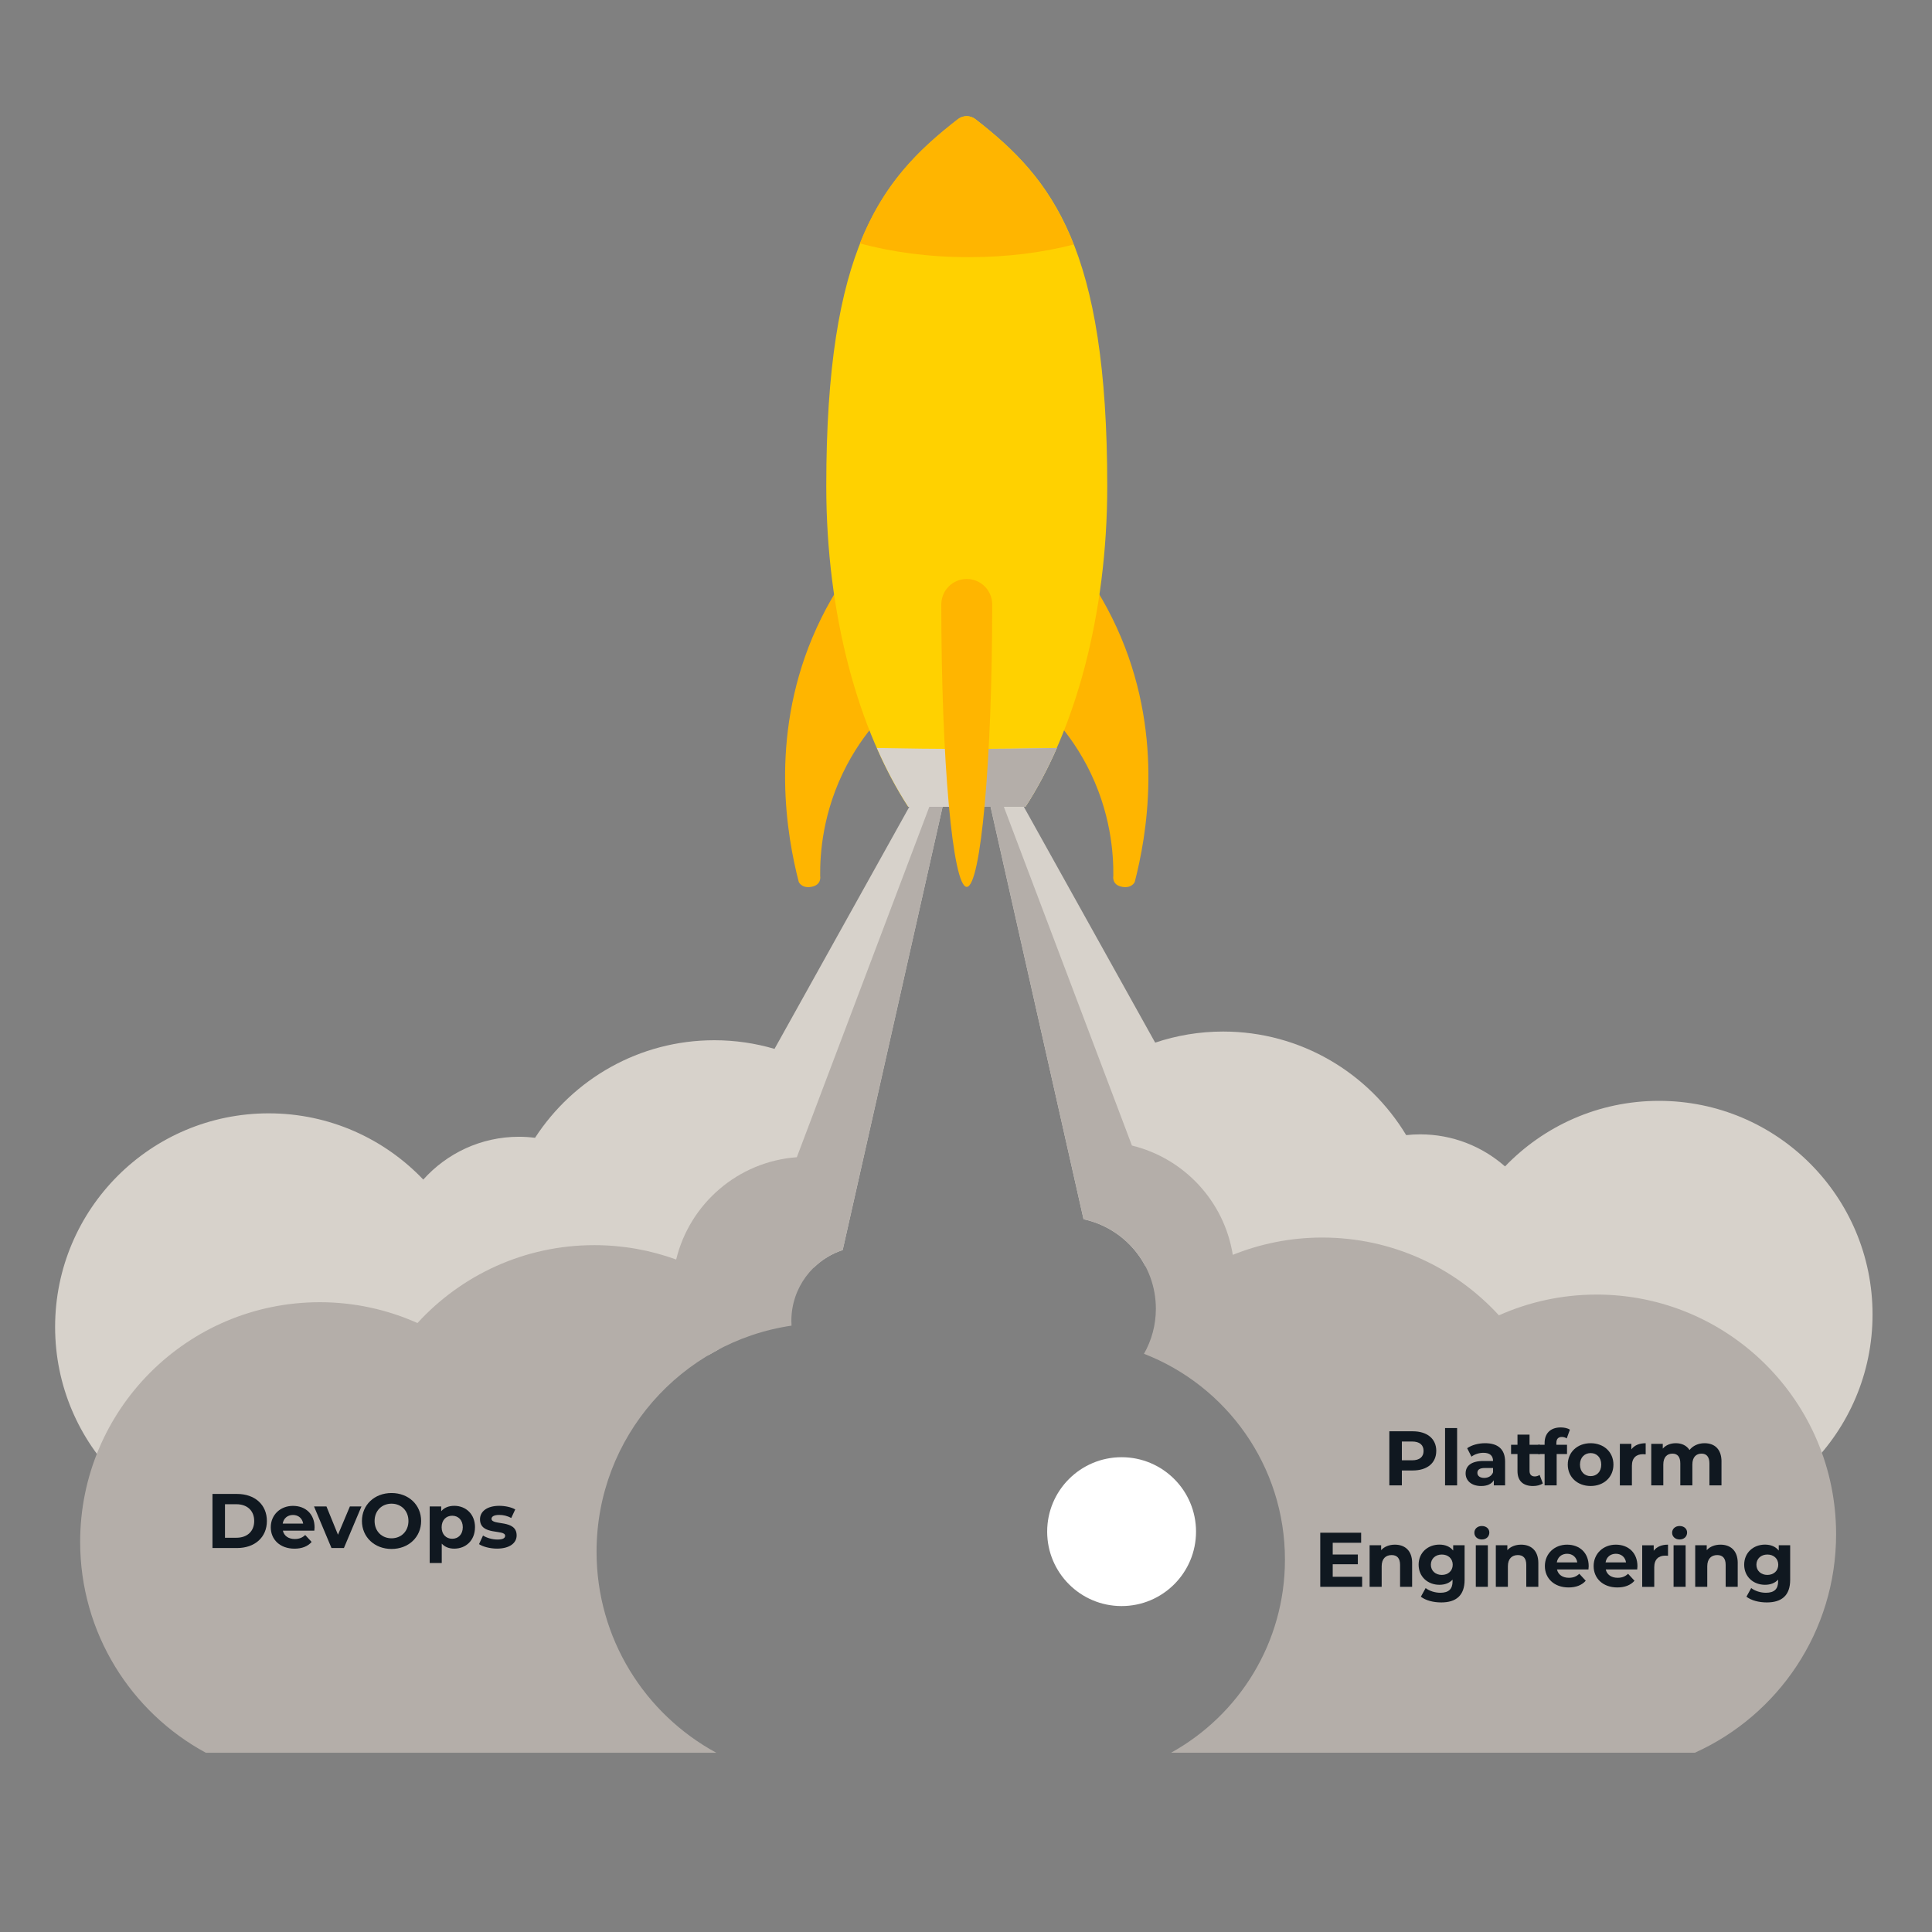 <?xml version="1.0" encoding="UTF-8"?>
<svg id="Layer_1" data-name="Layer 1" xmlns="http://www.w3.org/2000/svg" viewBox="0 0 800 800">
  <rect x="0" y="0" width="800" height="800" fill="#808080" stroke="none"/>
  <defs>
    <style>
      .cls-1 {
        fill: none;
      }

      .cls-2 {
        fill: #ffd100;
      }

      .cls-3 {
        fill: #b4aea9;
      }

      .cls-4 {
        fill: #d7d2cb;
      }

      .cls-5 {
        isolation: isolate;
      }

      .cls-6 {
        fill: #101820;
      }

      .cls-7 {
        fill: #fff;
      }

      .cls-8 {
        fill: #ffb500;
      }
    </style>
  </defs>
  <g id="Layer_5" data-name="Layer 5">
    <circle class="cls-7" cx="464.43" cy="634.22" r="30.82"/>
  </g>
  <g id="Layer_3" data-name="Layer 3">
    <path class="cls-4" d="M686.93,455.84c-25.04,0-47.63,10.42-63.73,27.15-9.38-8.26-21.68-13.28-35.15-13.28-1.95,0-3.88.11-5.78.32-15.48-25.7-43.64-42.89-75.82-42.89-9.83,0-19.28,1.63-28.12,4.59l-77.52-139.2,47.86,212.33c11.02,2.36,20.27,9.51,25.45,19.17,6.59,6.12,11.82,13.7,15.15,22.23,48.38,8.3,88,42.24,104.38,87.32l93.28-.84c48.85,0,88.45-39.6,88.45-88.45s-39.6-88.45-88.45-88.45h0Z"/>
    <path class="cls-4" d="M297.4,558.89c6.1-17.41,21.14-30.6,39.62-34.06,3.33-3.24,7.39-5.73,11.92-7.21l50.73-225.09-78.96,141.79c-7.9-2.32-16.25-3.58-24.91-3.58-31.13,0-58.48,16.1-74.25,40.4-2.17-.27-4.38-.43-6.63-.43-15.75,0-29.9,6.85-39.65,17.73-16.11-16.89-38.81-27.43-64-27.43-48.85,0-88.45,39.6-88.45,88.45s39.6,88.45,88.45,88.45l104.44-.94c11.17-36.85,40.69-65.72,77.93-75.99,1.23-.73,2.48-1.42,3.74-2.09h.02Z"/>
    <path class="cls-3" d="M661.05,536.06c-14.39,0-28.04,3.09-40.38,8.59-18.14-19.79-44.2-32.21-73.17-32.21-13.09,0-25.58,2.56-37.03,7.17-3.53-22.2-20.18-40.01-41.76-45.26l-66.61-176.15,46.58,206.66c17.11,3.66,29.94,18.86,29.94,37.06,0,6.79-1.79,13.15-4.92,18.66,34.15,13.23,58.37,46.39,58.37,85.22,0,34.43-19.04,64.4-47.17,79.97h216.9c34.48-15.55,58.49-50.2,58.49-90.48,0-54.81-44.43-99.24-99.24-99.24h0Z"/>
    <rect class="cls-1" x="400.02" y="588.37" width="372.67" height="164"/>
    <path class="cls-3" d="M247.02,642.53c0-47.54,35.06-86.89,80.74-93.61-.04-.66-.07-1.32-.07-2,0-13.68,8.92-25.27,21.25-29.3l49.45-219.42-68.44,180.98c-24.37,1.78-44.37,19.25-49.96,42.36-10.58-3.85-22.01-5.95-33.92-5.95-28.98,0-55.06,12.43-73.2,32.25-12.36-5.52-26.03-8.62-40.44-8.62-54.81,0-99.24,44.43-99.24,99.24,0,37.72,21.05,70.53,52.04,87.32h211.38c-29.53-16.01-49.59-47.29-49.59-83.24h0Z"/>
    <path class="cls-8" d="M461,362.69c.1-8.74-.87-26.59-11.02-45.84-8.81-16.7-20.53-26.88-27.36-31.98l25.58-49.39c5.65,7.83,11.3,17.27,15.99,28.43,17.81,42.35,10.52,82.53,5.69,101.27,0,0-1.11,2.69-5.06,2.07-4.62-.73-3.82-4.55-3.82-4.55h0Z"/>
    <path class="cls-8" d="M339.62,362.69c-.1-8.74.87-26.59,11.02-45.84,8.81-16.7,20.53-26.88,27.36-31.98l-25.58-49.39c-5.65,7.83-11.3,17.27-15.99,28.43-17.81,42.35-10.52,82.53-5.69,101.27,0,0,1.11,2.69,5.06,2.07,4.62-.73,3.82-4.55,3.82-4.55h0Z"/>
    <path class="cls-2" d="M403.89,49.32c-2.09-1.62-5.07-1.62-7.15,0-32.2,24.93-54.6,53.7-54.6,151.96,0,53.65,13.47,101.36,33.92,132.81h48.51c20.45-31.45,33.92-79.16,33.92-132.81,0-98.26-22.41-127.03-54.6-151.96h0Z"/>
    <path class="cls-8" d="M401.2,106.49c15.73,0,30.51-1.9,43.37-5.24-9.68-24.69-23.88-38.84-40.78-51.93-2.09-1.62-5.07-1.62-7.15,0-16.79,13-30.91,27.05-40.59,51.45,13.26,3.63,28.68,5.72,45.15,5.72Z"/>
    <path class="cls-4" d="M400.35,310.1c-12.66,0-25.1-.13-37.26-.38,3.91,8.91,8.27,17.08,13.01,24.37h48.51c4.74-7.29,9.1-15.46,13.01-24.37-12.16.25-24.6.38-37.26.38h-.01Z"/>
    <path class="cls-3" d="M400.35,334.09h24.25c4.74-7.29,9.1-15.46,13.01-24.37-12.16.25-24.6.38-37.26.38"/>
    <path class="cls-8" d="M400.31,239.74c-5.82,0-10.54,4.72-10.54,10.54,0,64.59,4.72,116.96,10.54,116.96s10.54-52.36,10.54-116.96c0-5.82-4.72-10.54-10.54-10.54Z"/>
  </g>
  <g id="Layer_4" data-name="Layer 4">
    <g class="cls-5">
      <g class="cls-5">
        <path class="cls-6" d="M87.98,618.61h10.18c7.33,0,12.35,4.42,12.35,11.2s-5.02,11.2-12.35,11.2h-10.18v-22.4ZM97.9,636.75c4.45,0,7.36-2.66,7.36-6.94s-2.91-6.94-7.36-6.94h-4.74v13.89h4.74Z"/>
      </g>
      <g class="cls-5">
        <path class="cls-6" d="M130.15,633.81h-13.02c.48,2.14,2.3,3.46,4.93,3.46,1.82,0,3.14-.54,4.32-1.66l2.66,2.88c-1.6,1.82-4,2.78-7.1,2.78-5.95,0-9.82-3.74-9.82-8.86s3.94-8.86,9.18-8.86,8.96,3.39,8.96,8.93c0,.38-.06.93-.1,1.34ZM117.06,630.9h8.48c-.35-2.18-1.98-3.58-4.22-3.58s-3.9,1.38-4.26,3.58Z"/>
      </g>
      <g class="cls-5">
        <path class="cls-6" d="M149.67,623.79l-7.26,17.21h-5.15l-7.23-17.21h5.15l4.77,11.71,4.93-11.71h4.8Z"/>
      </g>
      <g class="cls-5">
        <path class="cls-6" d="M149.87,629.81c0-6.66,5.18-11.58,12.25-11.58s12.26,4.9,12.26,11.58-5.22,11.58-12.26,11.58-12.25-4.93-12.25-11.58ZM169.13,629.81c0-4.26-3.01-7.17-7.01-7.17s-7.01,2.91-7.01,7.17,3.01,7.17,7.01,7.17,7.01-2.91,7.01-7.17Z"/>
        <path class="cls-6" d="M196.68,632.4c0,5.41-3.74,8.86-8.58,8.86-2.14,0-3.9-.67-5.18-2.08v8.03h-4.99v-23.42h4.77v1.98c1.25-1.5,3.1-2.24,5.41-2.24,4.83,0,8.58,3.46,8.58,8.86ZM191.63,632.4c0-2.98-1.89-4.77-4.38-4.77s-4.38,1.79-4.38,4.77,1.89,4.77,4.38,4.77,4.38-1.79,4.38-4.77Z"/>
        <path class="cls-6" d="M198.35,639.41l1.66-3.58c1.54.99,3.87,1.66,5.98,1.66,2.3,0,3.17-.61,3.17-1.57,0-2.82-10.4.06-10.4-6.82,0-3.26,2.94-5.57,7.97-5.57,2.37,0,4.99.54,6.62,1.5l-1.66,3.55c-1.7-.96-3.39-1.28-4.96-1.28-2.24,0-3.2.7-3.2,1.6,0,2.94,10.4.1,10.4,6.88,0,3.2-2.98,5.47-8.13,5.47-2.91,0-5.86-.8-7.46-1.86Z"/>
      </g>
    </g>
    <g class="cls-5">
      <g class="cls-5">
        <path class="cls-6" d="M594.72,600.8c0,4.99-3.74,8.09-9.73,8.09h-4.51v6.18h-5.18v-22.4h9.7c5.98,0,9.73,3.1,9.73,8.13ZM589.47,600.8c0-2.46-1.6-3.9-4.77-3.9h-4.22v7.78h4.22c3.17,0,4.77-1.44,4.77-3.87Z"/>
        <path class="cls-6" d="M598.37,591.33h4.99v23.74h-4.99v-23.74Z"/>
        <path class="cls-6" d="M623.23,605.25v9.82h-4.67v-2.14c-.93,1.57-2.72,2.4-5.25,2.4-4.03,0-6.43-2.24-6.43-5.22s2.14-5.15,7.39-5.15h3.97c0-2.14-1.28-3.39-3.97-3.39-1.82,0-3.71.61-4.96,1.6l-1.79-3.49c1.89-1.34,4.67-2.08,7.42-2.08,5.25,0,8.29,2.43,8.29,7.65ZM618.24,609.63v-1.76h-3.42c-2.33,0-3.07.86-3.07,2.02,0,1.25,1.06,2.08,2.82,2.08,1.66,0,3.1-.77,3.68-2.34Z"/>
        <path class="cls-6" d="M638.85,614.24c-1.02.74-2.53,1.09-4.06,1.09-4.06,0-6.43-2.08-6.43-6.18v-7.07h-2.66v-3.84h2.66v-4.19h4.99v4.19h4.29v3.84h-4.29v7.01c0,1.47.8,2.27,2.14,2.27.74,0,1.47-.22,2.02-.64l1.34,3.52Z"/>
      </g>
      <g class="cls-5">
        <path class="cls-6" d="M644.45,598.24h4.42v3.84h-4.29v12.99h-4.99v-12.99h-2.66v-3.84h2.66v-.77c0-3.87,2.37-6.4,6.66-6.4,1.41,0,2.88.29,3.81.93l-1.31,3.62c-.54-.38-1.25-.61-2.02-.61-1.47,0-2.27.8-2.27,2.5v.74Z"/>
      </g>
      <g class="cls-5">
        <path class="cls-6" d="M649.18,606.46c0-5.18,4-8.86,9.47-8.86s9.44,3.68,9.44,8.86-3.97,8.86-9.44,8.86-9.47-3.68-9.47-8.86ZM663.04,606.46c0-2.98-1.89-4.77-4.38-4.77s-4.42,1.79-4.42,4.77,1.92,4.77,4.42,4.77,4.38-1.79,4.38-4.77Z"/>
      </g>
      <g class="cls-5">
        <path class="cls-6" d="M681.44,597.6v4.61c-.42-.03-.74-.06-1.12-.06-2.75,0-4.58,1.5-4.58,4.8v8.13h-4.99v-17.21h4.77v2.27c1.22-1.66,3.26-2.53,5.92-2.53Z"/>
      </g>
      <g class="cls-5">
        <path class="cls-6" d="M712.83,605.21v9.86h-4.99v-9.09c0-2.78-1.25-4.06-3.26-4.06-2.24,0-3.81,1.44-3.81,4.51v8.64h-4.99v-9.09c0-2.78-1.18-4.06-3.26-4.06-2.21,0-3.78,1.44-3.78,4.51v8.64h-4.99v-17.21h4.77v1.98c1.28-1.47,3.2-2.24,5.41-2.24,2.4,0,4.45.93,5.66,2.82,1.38-1.76,3.62-2.82,6.21-2.82,4.1,0,7.04,2.37,7.04,7.62Z"/>
      </g>
      <g class="cls-5">
        <path class="cls-6" d="M564.03,652.91v4.16h-17.34v-22.4h16.93v4.16h-11.77v4.86h10.4v4.03h-10.4v5.18h12.19Z"/>
      </g>
      <g class="cls-5">
        <path class="cls-6" d="M584.73,647.21v9.86h-4.99v-9.09c0-2.78-1.28-4.06-3.49-4.06-2.4,0-4.13,1.47-4.13,4.64v8.51h-4.99v-17.21h4.77v2.02c1.34-1.47,3.36-2.27,5.7-2.27,4.06,0,7.14,2.37,7.14,7.62Z"/>
      </g>
      <g class="cls-5">
        <path class="cls-6" d="M606.46,639.86v14.33c0,6.4-3.46,9.34-9.66,9.34-3.26,0-6.43-.8-8.45-2.37l1.98-3.58c1.47,1.18,3.87,1.95,6.08,1.95,3.52,0,5.06-1.6,5.06-4.7v-.74c-1.31,1.44-3.2,2.14-5.44,2.14-4.77,0-8.61-3.3-8.61-8.32s3.84-8.32,8.61-8.32c2.4,0,4.38.8,5.7,2.46v-2.21h4.74ZM601.54,647.92c0-2.53-1.89-4.22-4.51-4.22s-4.54,1.7-4.54,4.22,1.92,4.22,4.54,4.22,4.51-1.7,4.51-4.22Z"/>
        <path class="cls-6" d="M610.5,634.67c0-1.57,1.25-2.78,3.1-2.78s3.1,1.15,3.1,2.69c0,1.66-1.25,2.88-3.1,2.88s-3.1-1.22-3.1-2.78ZM611.1,639.86h4.99v17.21h-4.99v-17.21Z"/>
      </g>
      <g class="cls-5">
        <path class="cls-6" d="M636.99,647.21v9.86h-4.99v-9.09c0-2.78-1.28-4.06-3.49-4.06-2.4,0-4.13,1.47-4.13,4.64v8.51h-4.99v-17.21h4.77v2.02c1.34-1.47,3.36-2.27,5.7-2.27,4.06,0,7.13,2.37,7.13,7.62Z"/>
      </g>
      <g class="cls-5">
        <path class="cls-6" d="M657.73,649.87h-13.02c.48,2.14,2.3,3.46,4.93,3.46,1.82,0,3.14-.54,4.32-1.66l2.66,2.88c-1.6,1.82-4,2.78-7.1,2.78-5.95,0-9.82-3.74-9.82-8.86s3.94-8.86,9.18-8.86,8.96,3.39,8.96,8.93c0,.38-.06.93-.1,1.34ZM644.64,646.96h8.48c-.35-2.18-1.98-3.58-4.22-3.58s-3.9,1.38-4.26,3.58Z"/>
        <path class="cls-6" d="M677.92,649.87h-13.02c.48,2.14,2.3,3.46,4.93,3.46,1.82,0,3.14-.54,4.32-1.66l2.66,2.88c-1.6,1.82-4,2.78-7.1,2.78-5.95,0-9.82-3.74-9.82-8.86s3.94-8.86,9.18-8.86,8.96,3.39,8.96,8.93c0,.38-.06.93-.1,1.34ZM664.83,646.96h8.48c-.35-2.18-1.98-3.58-4.22-3.58s-3.9,1.38-4.26,3.58Z"/>
      </g>
      <g class="cls-5">
        <path class="cls-6" d="M690.69,639.6v4.61c-.42-.03-.74-.06-1.12-.06-2.75,0-4.58,1.5-4.58,4.8v8.13h-4.99v-17.21h4.77v2.27c1.22-1.66,3.26-2.53,5.92-2.53Z"/>
      </g>
      <g class="cls-5">
        <path class="cls-6" d="M692.39,634.67c0-1.57,1.25-2.78,3.1-2.78s3.1,1.15,3.1,2.69c0,1.66-1.25,2.88-3.1,2.88s-3.1-1.22-3.1-2.78ZM692.99,639.86h4.99v17.21h-4.99v-17.21Z"/>
      </g>
      <g class="cls-5">
        <path class="cls-6" d="M719.55,647.21v9.86h-4.99v-9.09c0-2.78-1.28-4.06-3.49-4.06-2.4,0-4.13,1.47-4.13,4.64v8.51h-4.99v-17.21h4.77v2.02c1.34-1.47,3.36-2.27,5.7-2.27,4.06,0,7.14,2.37,7.14,7.62Z"/>
      </g>
      <g class="cls-5">
        <path class="cls-6" d="M741.27,639.86v14.33c0,6.4-3.46,9.34-9.66,9.34-3.26,0-6.43-.8-8.45-2.37l1.98-3.58c1.47,1.18,3.87,1.95,6.08,1.95,3.52,0,5.06-1.6,5.06-4.7v-.74c-1.31,1.44-3.2,2.14-5.44,2.14-4.77,0-8.61-3.3-8.61-8.32s3.84-8.32,8.61-8.32c2.4,0,4.38.8,5.7,2.46v-2.21h4.74ZM736.34,647.92c0-2.53-1.89-4.22-4.51-4.22s-4.54,1.7-4.54,4.22,1.92,4.22,4.54,4.22,4.51-1.7,4.51-4.22Z"/>
      </g>
    </g>
  </g>
</svg>